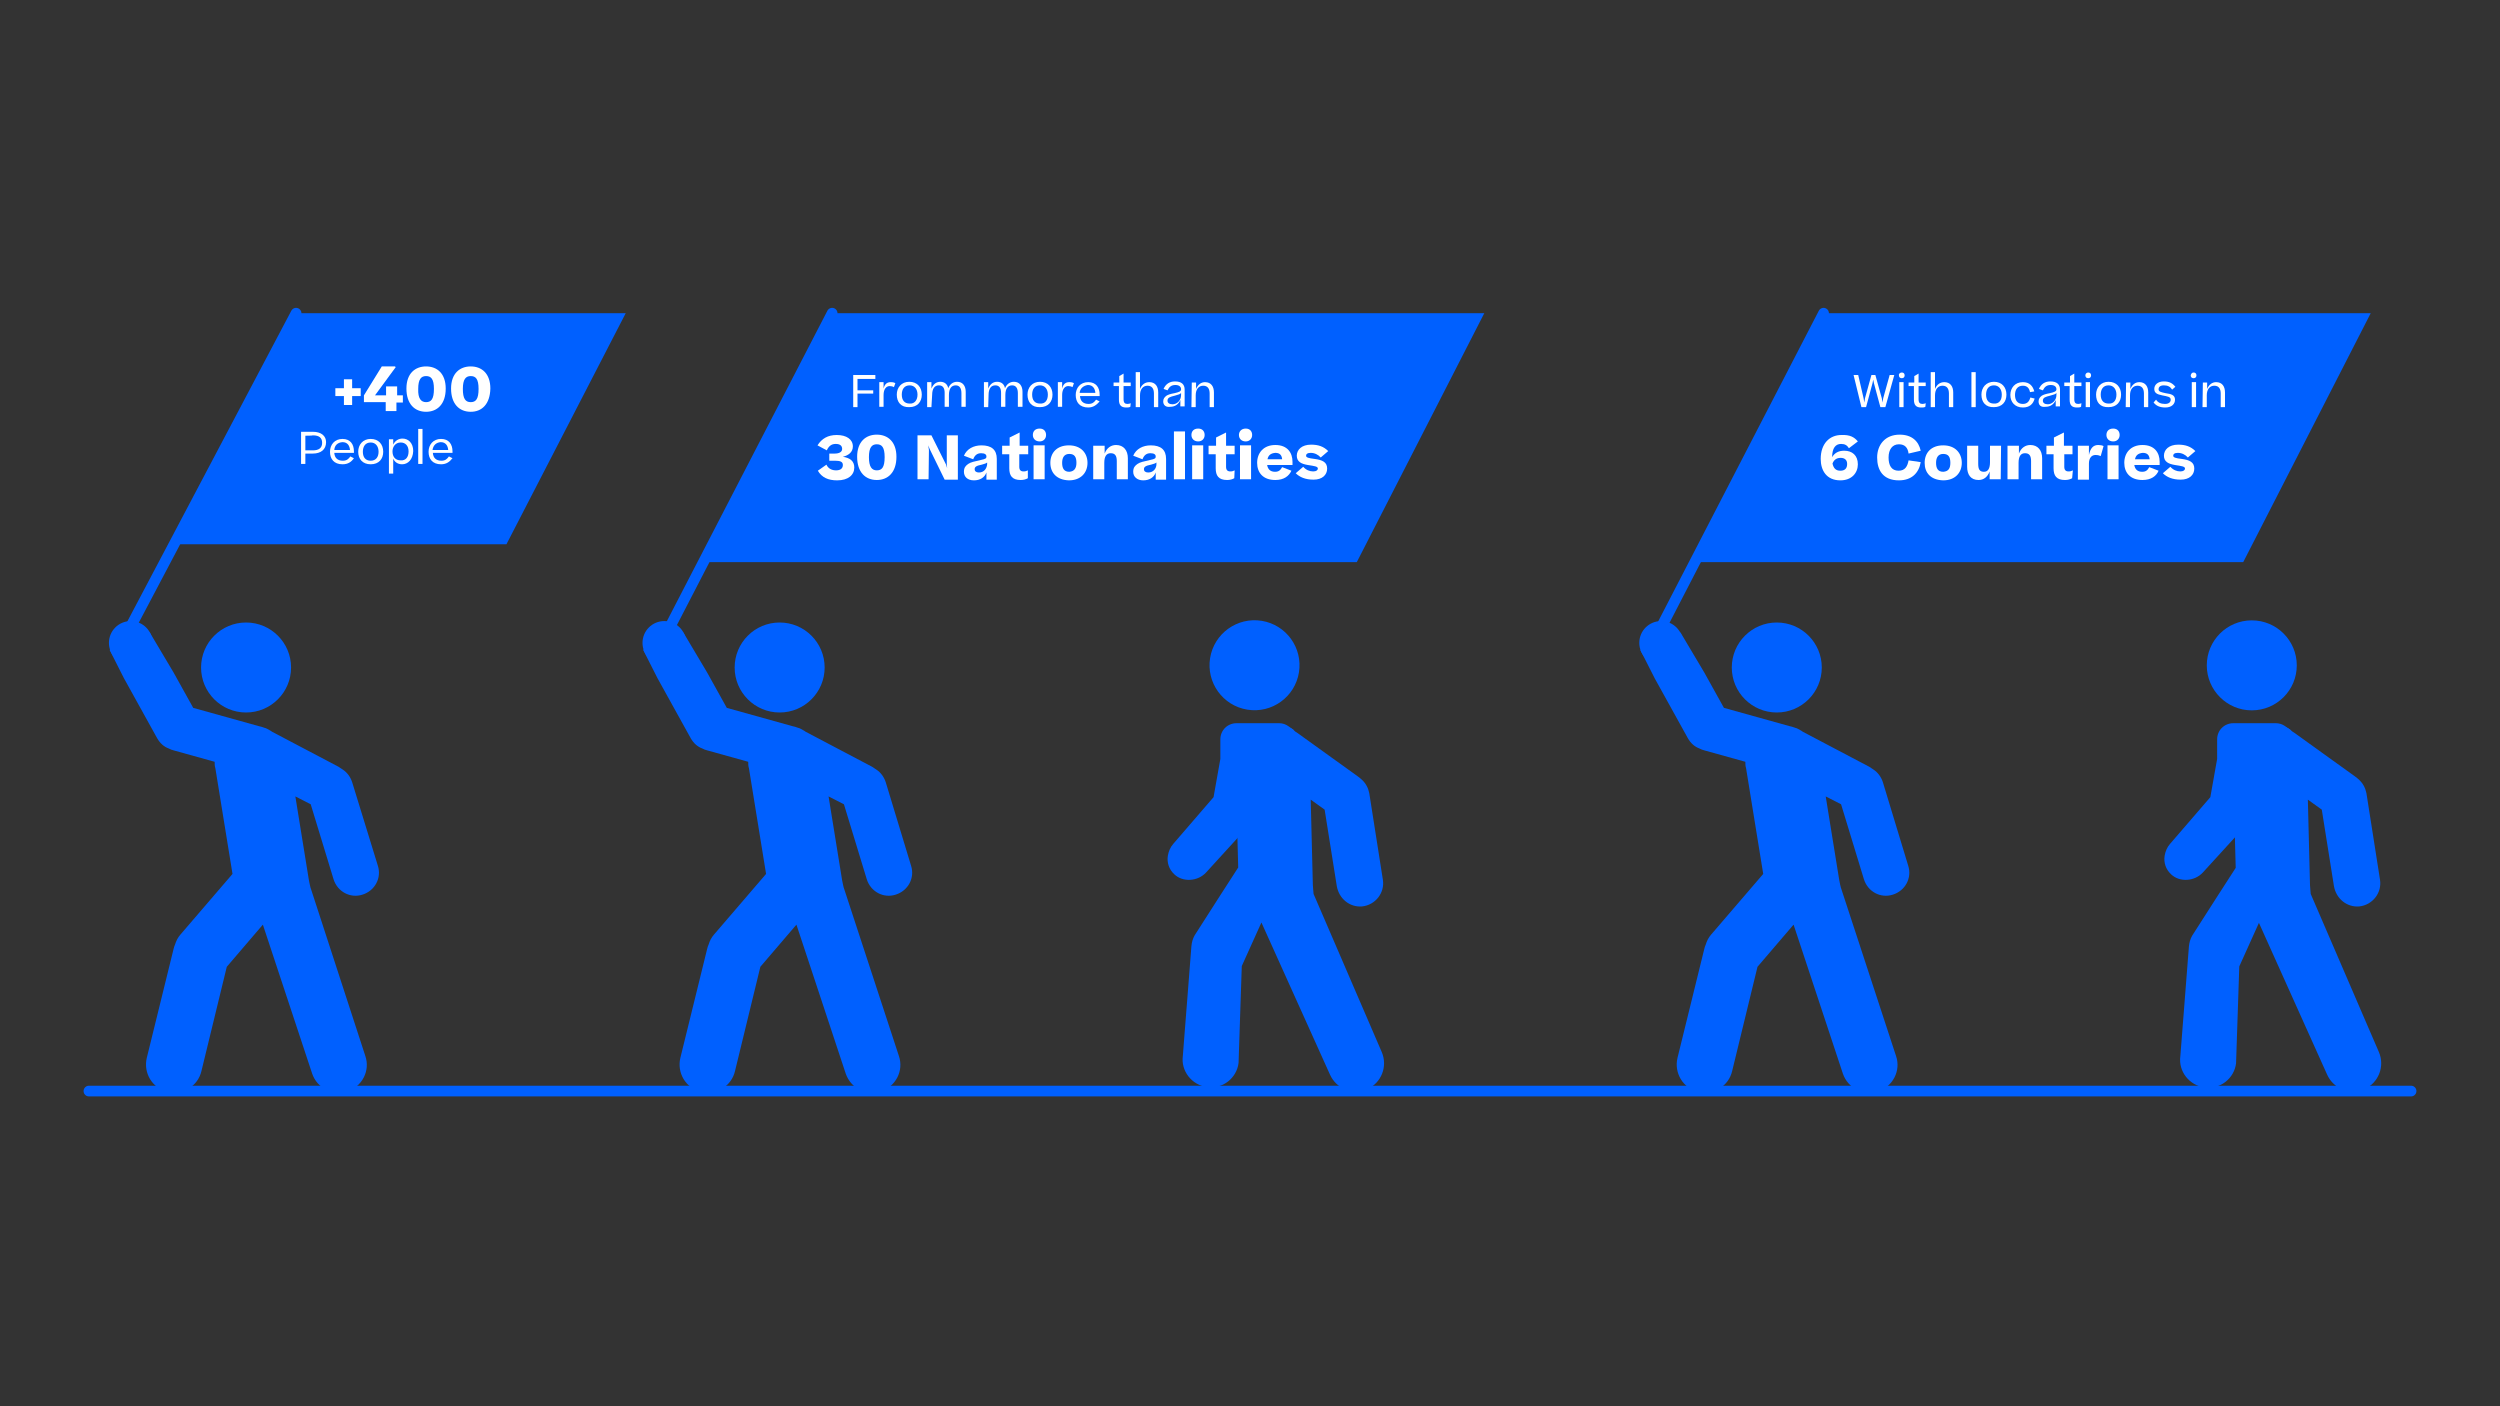 <?xml version="1.0" encoding="UTF-8"?>
<svg xmlns="http://www.w3.org/2000/svg" xmlns:xlink="http://www.w3.org/1999/xlink" version="1.1" id="Camada_1" x="0px" y="0px" viewBox="0 0 700 393.8" style="enable-background:new 0 0 700 393.8;" xml:space="preserve">
<rect x="0" y="0" width="700" height="393.8" fill="#333333" stroke="none"/>
<style type="text/css">
	.st0{fill:none;stroke:#0060FF;stroke-width:3;stroke-linecap:round;stroke-miterlimit:10;}
	.st1{fill:#0060FF;}
	.st2{fill:#FFFFFF;}
</style>
<g>
	<line class="st0" x1="24.9" y1="305.5" x2="675.1" y2="305.5"></line>
	<line class="st0" x1="36.4" y1="175.8" x2="82.9" y2="87.7"></line>
	<polygon class="st1" points="82.9,87.7 49.6,152.4 141.8,152.4 175.2,87.7  "></polygon>
	<g>
		<g>
			<circle class="st1" cx="218.3" cy="186.9" r="12.6"></circle>
			<path class="st1" d="M180.1,182l4,7.9l9.3,16.8c0.8,1.4,1.9,2.4,3.3,2.9c0.4,0.2,0.8,0.4,1.3,0.5l11.5,3.2c0,0.6,0,1.2,0.2,1.8     l4.8,29.6l-14.6,17c-0.7,0.8-1.2,1.8-1.5,2.8c-0.2,0.4-0.3,0.8-0.4,1.2l-7.5,30.5c-1,4.2,1.5,8.5,5.8,9.5c4.2,1,8.5-1.5,9.5-5.8     l7.1-29.2l10.1-11.8l13.8,41.7c1.4,4.1,5.8,6.4,9.9,5c4.1-1.4,6.4-5.8,5-9.9L236.4,249c-0.2-0.4-0.5-2-0.6-2.5l-3.8-23.5l4.3,2.2     l6.4,21c1.1,3.5,4.7,5.4,8.1,4.3c3.5-1.1,5.4-4.7,4.3-8.1L248,219c-0.5-1.5-1.4-2.7-2.6-3.5c-0.4-0.3-0.8-0.5-1.2-0.8l-18.6-9.8     c-0.2-0.2-0.5-0.3-0.8-0.5c-0.4-0.2-0.8-0.5-1.3-0.6c-0.5-0.2-1.2-0.4-1.7-0.5l-18.3-5.1l-5.5-9.9l-6.6-11.1     c-1.5-1.3-3.7-1.8-5.7-1.4"></path>
		</g>
		<circle class="st1" cx="186" cy="180" r="6.1"></circle>
	</g>
	<line class="st0" x1="186.2" y1="178.2" x2="233" y2="87.7"></line>
	<polygon class="st1" points="232.7,87.7 196.9,157.4 379.9,157.4 415.6,87.7  "></polygon>
	<g>
		<g>
			<g>
				<circle class="st1" cx="630.5" cy="186.3" r="12.6"></circle>
				<path class="st1" d="M632.8,203.6l6-0.5c0.5,0.2,1.1,0.5,1.6,0.7c0.5,0.2,0.8,0.5,1.2,0.8c0.2,0.2,0.5,0.4,0.7,0.5l17.1,12.3      c0.4,0.3,0.8,0.6,1.1,0.9c1.1,1,1.8,2.3,2.1,3.8l3.8,24.2c0.6,3.7-2.1,7.1-5.8,7.5c-3.5,0.3-6.5-2.2-7.1-5.7l-3.4-21.4l-3.9-2.8      l0.6,23.9c0,0.5,0.2,2.2,0.2,2.5l19.1,44.3c1.7,4-0.1,8.6-4.1,10.4c-4,1.7-8.6-0.1-10.4-4.1l-19.1-42.5l-5.5,12.2l-0.9,27.1      c-0.5,4.3-4.5,7.4-8.8,6.8s-7.4-4.5-6.8-8.8l2.4-30.7c0.1-1.1,0.4-2.1,0.9-3c2.9-4.6,12.2-19,12.2-19l-0.8-30      c0-0.6,0-1.2,0.1-1.8"></path>
			</g>
		</g>
		<path class="st1" d="M628.9,211.1l4,9.3c0.5,0.8,0.7,1.5,0.8,2.4c0.1,0.5,0.1,1.1,0,1.6c-0.2,1.5-1,3-2.3,3.9l-14.6,16    c-2.3,2.5-6.5,2.8-8.9,0.5c-1.5-1.4-2.1-3.3-1.8-5.2c0.2-1.2,0.7-2.4,1.5-3.3l11.3-13.1l1.9-10.7V207c0-2.5,2-4.5,4.5-4.5h12    c0.9,0,1.8,0.3,2.5,0.8l1.7,1.2"></path>
	</g>
	<g>
		<g>
			<g>
				
					<ellipse transform="matrix(0.16 -0.987 0.987 0.16 111.18 503.193)" class="st1" cx="351.3" cy="186.3" rx="12.6" ry="12.6"></ellipse>
				<path class="st1" d="M353.6,203.6l6-0.5c0.5,0.2,1.1,0.5,1.6,0.7c0.5,0.2,0.8,0.5,1.2,0.8c0.2,0.2,0.5,0.4,0.7,0.5l17.1,12.3      c0.4,0.3,0.8,0.6,1.1,0.9c1.1,1,1.8,2.3,2.1,3.8l3.8,24.2c0.6,3.7-2.1,7.1-5.8,7.5c-3.5,0.3-6.5-2.2-7.1-5.7l-3.4-21.4l-3.9-2.8      l0.6,23.9c0,0.5,0.2,2.2,0.2,2.5l19.1,44.3c1.7,4-0.1,8.6-4.1,10.4c-4,1.7-8.6-0.1-10.4-4.1l-19.2-42.6l-5.5,12.2l-0.9,27.1      c-0.5,4.3-4.5,7.4-8.8,6.8s-7.4-4.5-6.8-8.8l2.4-30.7c0.1-1.1,0.4-2.1,0.9-3c2.9-4.6,12.2-19,12.2-19l-0.8-30      c0-0.6,0-1.2,0.1-1.8"></path>
			</g>
		</g>
		<path class="st1" d="M349.8,211.1l4,9.3c0.5,0.8,0.7,1.5,0.8,2.4c0.1,0.5,0.1,1.1,0,1.6c-0.2,1.5-1,3-2.3,3.9l-14.6,16    c-2.3,2.5-6.5,2.8-8.9,0.5c-1.5-1.4-2.1-3.3-1.8-5.2c0.2-1.2,0.7-2.4,1.5-3.3l11.3-13.1l1.9-10.7V207c0-2.5,2-4.5,4.5-4.5h12    c0.9,0,1.8,0.3,2.5,0.8l1.7,1.2"></path>
	</g>
	<g>
		<g>
			<circle class="st1" cx="497.5" cy="186.9" r="12.6"></circle>
			<path class="st1" d="M459.3,182l4,7.9l9.3,16.8c0.8,1.4,1.9,2.4,3.3,2.9c0.4,0.2,0.8,0.4,1.3,0.5l11.5,3.2c0,0.6,0,1.2,0.2,1.8     l4.8,29.6l-14.6,17c-0.7,0.8-1.2,1.8-1.5,2.8c-0.2,0.4-0.3,0.8-0.4,1.2l-7.5,30.5c-1,4.2,1.5,8.5,5.8,9.5c4.2,1,8.5-1.5,9.5-5.8     l7.1-29.2l10.1-11.8l13.8,41.7c1.4,4.1,5.8,6.4,9.9,5c4.1-1.4,6.4-5.8,5-9.9L515.6,249c-0.2-0.4-0.5-2-0.6-2.5l-3.8-23.5l4.3,2.2     l6.4,21c1.1,3.5,4.7,5.4,8.1,4.3c3.5-1.1,5.4-4.7,4.3-8.1l-7.1-23.4c-0.5-1.5-1.4-2.7-2.6-3.5c-0.4-0.3-0.8-0.5-1.2-0.8     l-18.6-9.8c-0.2-0.2-0.5-0.3-0.8-0.5c-0.4-0.2-0.8-0.5-1.3-0.6c-0.5-0.2-1.2-0.4-1.7-0.5l-18.3-5.1l-5.5-9.9l-6.6-11.1     c-1.5-1.3-3.7-1.8-5.7-1.4"></path>
		</g>
		<circle class="st1" cx="465.1" cy="180" r="6.1"></circle>
	</g>
	<line class="st0" x1="463.8" y1="178.2" x2="510.6" y2="87.7"></line>
	<polygon class="st1" points="510.3,87.7 474.6,157.4 628.1,157.4 663.8,87.7  "></polygon>
	<g>
		<g>
			<circle class="st1" cx="68.9" cy="186.9" r="12.6"></circle>
			<path class="st1" d="M30.7,182l4,7.9l9.3,16.8c0.8,1.4,1.9,2.4,3.3,2.9c0.4,0.2,0.8,0.4,1.3,0.5l11.5,3.2c0,0.6,0,1.2,0.2,1.8     l4.8,29.6l-14.6,17c-0.7,0.8-1.2,1.8-1.5,2.8c-0.2,0.4-0.3,0.8-0.4,1.2l-7.5,30.5c-1,4.2,1.5,8.5,5.8,9.5c4.2,1,8.5-1.5,9.5-5.8     l7.1-29.2l10.1-11.8l13.8,41.7c1.4,4.1,5.8,6.4,9.9,5c4.1-1.4,6.4-5.8,5-9.9L87.1,249c-0.2-0.4-0.5-2-0.6-2.5l-3.8-23.5l4.3,2.2     l6.4,21c1.1,3.5,4.7,5.4,8.1,4.3c3.5-1.1,5.4-4.7,4.3-8.1L98.6,219c-0.5-1.5-1.4-2.7-2.6-3.5c-0.4-0.3-0.8-0.5-1.2-0.8l-18.6-9.8     c-0.2-0.2-0.5-0.3-0.8-0.5c-0.4-0.2-0.8-0.5-1.3-0.6c-0.5-0.2-1.2-0.4-1.7-0.5l-18.3-5.1l-5.5-9.9l-6.6-11.1     c-1.5-1.3-3.7-1.8-5.7-1.4"></path>
		</g>
		<circle class="st1" cx="36.6" cy="180" r="6.1"></circle>
	</g>
	<g>
		<path class="st2" d="M522.5,114h-1.3l-2.2-9h1.3l1.5,6.5l0.2,1.2l0.2-1.2l1.8-6.5h1.1l1.8,6.5l0.2,1.2l0.2-1.2l1.8-6.5h1.3l-2.5,9    h-1.4l-1.8-6.7l-0.2-1l-0.2,1L522.5,114z"></path>
		<path class="st2" d="M532.5,104.3c0.5,0,0.8,0.3,0.8,0.8c0,0.5-0.3,0.8-0.8,0.8s-0.8-0.3-0.8-0.8    C531.6,104.7,532,104.3,532.5,104.3z M533,114h-1.2V107h1.2V114z"></path>
		<path class="st2" d="M539.1,113.9c-0.3,0.2-0.7,0.2-1.2,0.2c-1.4,0-2-0.7-2-2.2v-3.8h-1.5v-1h1.6v-1.8l1.2-0.7v2.5h2v1h-2v3.7    c0,1,0.4,1.3,1.1,1.3c0.4,0,0.6-0.1,0.9-0.2L539.1,113.9L539.1,113.9z"></path>
		<path class="st2" d="M540.6,104.2h1.2v4.7c0.5-1.2,1.4-1.9,2.6-1.9c1.7,0,2.5,1.2,2.5,2.9v4.1h-1.2v-3.8c0-1.3-0.5-2.2-1.8-2.2    c-1.2,0-2.1,0.9-2.1,2.7v3.3h-1.2V104.2z"></path>
		<path class="st2" d="M553.2,114h-1.2v-9.8h1.2V114z"></path>
		<path class="st2" d="M554.8,110.5c0-2,1.3-3.6,3.5-3.6c2.2,0,3.5,1.5,3.5,3.6c0,2-1.2,3.5-3.5,3.5    C556,114.1,554.8,112.6,554.8,110.5z M560.5,110.5c0-1.5-0.8-2.6-2.2-2.6c-1.5,0-2.2,1.1-2.2,2.6s0.7,2.5,2.2,2.5    C559.8,113.1,560.5,112,560.5,110.5z"></path>
		<path class="st2" d="M568.4,109.8c-0.2-1.1-0.8-1.8-2-1.8c-1.5,0-2.2,1.1-2.2,2.6s0.7,2.5,2.2,2.5c1.2,0,1.8-0.7,2.1-1.8l1.2,0.3    c-0.4,1.5-1.4,2.5-3.3,2.5c-2.2,0-3.5-1.5-3.5-3.5s1.3-3.6,3.5-3.6c1.9,0,2.8,1.1,3.2,2.6L568.4,109.8z"></path>
		<path class="st2" d="M570.8,112.4c0-0.8,0.4-1.2,0.9-1.6c0.5-0.3,1.1-0.5,2.2-0.7c1.3-0.3,1.9-0.5,1.9-1.1c0-0.6-0.4-1.2-1.6-1.2    c-1.1,0-1.7,0.5-2.2,1.5l-1.1-0.4c0.6-1.4,1.7-2.1,3.2-2.1c1.8,0,2.7,0.8,2.7,2.3v4.7h-1.2v-1.8c-0.5,1.2-1.5,1.9-2.8,1.9    C571.4,114.1,570.8,113.4,570.8,112.4z M575.8,110.6V110c-0.2,0.4-0.8,0.5-1.8,0.8c-1.2,0.3-2,0.5-2,1.4c0,0.6,0.5,1,1.4,1    C574.5,113.2,575.8,112.2,575.8,110.6z"></path>
		<path class="st2" d="M582.7,113.9c-0.3,0.2-0.7,0.2-1.2,0.2c-1.4,0-2-0.7-2-2.2v-3.8H578v-1h1.6v-1.8l1.2-0.7v2.5h2v1h-2v3.7    c0,1,0.4,1.3,1.1,1.3c0.4,0,0.6-0.1,0.9-0.2L582.7,113.9L582.7,113.9z"></path>
		<path class="st2" d="M584.7,104.3c0.5,0,0.8,0.3,0.8,0.8c0,0.5-0.3,0.8-0.8,0.8c-0.5,0-0.8-0.3-0.8-0.8    C583.9,104.7,584.2,104.3,584.7,104.3z M585.3,114H584V107h1.2V114z"></path>
		<path class="st2" d="M586.9,110.5c0-2,1.3-3.6,3.5-3.6c2.2,0,3.5,1.5,3.5,3.6c0,2-1.2,3.5-3.5,3.5    C588,114.1,586.9,112.6,586.9,110.5z M592.6,110.5c0-1.5-0.8-2.6-2.2-2.6c-1.5,0-2.2,1.1-2.2,2.6s0.7,2.5,2.2,2.5    C591.9,113.1,592.6,112,592.6,110.5z"></path>
		<path class="st2" d="M595.3,107.1h1.2v1.8c0.5-1.2,1.4-1.9,2.5-1.9c1.7,0,2.5,1.2,2.5,2.9v4.1h-1.2v-3.8c0-1.3-0.5-2.2-1.8-2.2    c-1.2,0-2.1,0.9-2.1,2.7v3.3h-1.2L595.3,107.1L595.3,107.1z"></path>
		<path class="st2" d="M603.7,111.9c0.5,0.8,1.3,1.2,2.5,1.2c1.2,0,1.6-0.6,1.6-1.2c0-0.8-0.9-0.9-2.4-1.2s-2.2-0.7-2.2-1.8    c0-1.2,1-2.1,2.7-2.1c1.5,0,2.4,0.5,3.2,1.5l-0.9,0.8c-0.5-0.8-1.2-1.2-2.3-1.2s-1.5,0.5-1.5,1.1c0,0.7,0.7,0.8,2,1.1    c1.5,0.2,2.6,0.5,2.6,1.8c0,1.2-0.9,2.2-2.7,2.2c-1.6,0-2.6-0.5-3.3-1.4L603.7,111.9z"></path>
		<path class="st2" d="M614.2,104.3c0.5,0,0.8,0.3,0.8,0.8c0,0.5-0.3,0.8-0.8,0.8c-0.5,0-0.8-0.3-0.8-0.8    C613.5,104.7,613.7,104.3,614.2,104.3z M614.9,114h-1.2V107h1.2V114z"></path>
		<path class="st2" d="M616.8,107.1h1.2v1.8c0.5-1.2,1.4-1.9,2.5-1.9c1.7,0,2.5,1.2,2.5,2.9v4.1h-1.2v-3.8c0-1.3-0.5-2.2-1.8-2.2    c-1.2,0-2.1,0.9-2.1,2.7v3.3h-1.2L616.8,107.1L616.8,107.1z"></path>
		<path class="st2" d="M520.2,123.6l-2.5,1.9c-0.5-0.8-1.1-1.2-2.2-1.2c-1.5,0-2.5,1.1-2.5,3.7c0.7-1.2,1.8-1.8,3.4-1.8    c2.2,0,3.8,1.3,3.8,3.8c0,2.4-1.7,4.5-4.9,4.5c-3.9,0-5.5-2.8-5.5-6c0-4.3,2.5-6.7,5.8-6.7C518,121.7,519.2,122.4,520.2,123.6z     M513.1,129.8c0.3,1.3,0.9,2,2.2,2c1.3,0,1.9-0.7,1.9-1.9s-0.8-1.7-1.8-1.7C514.3,128.2,513.5,128.7,513.1,129.8z"></path>
		<path class="st2" d="M534.4,127c-0.2-1.6-1-2.6-2.7-2.6c-1.8,0-2.9,1.4-2.9,3.7c0,2.2,0.8,3.7,2.8,3.7c1.8,0,2.5-1.2,2.8-2.9    l3.4,0.5c-0.5,3-2.5,5.1-6.1,5.1c-4.5,0-6.1-2.9-6.1-6.4c0-3.5,2.2-6.4,6.3-6.4c3.4,0,5.3,1.8,5.9,4.5L534.4,127z"></path>
		<path class="st2" d="M538.9,129.6c0-2.8,1.8-4.9,5.2-4.9s5.2,2.2,5.2,4.9c0,2.8-1.9,4.9-5.2,4.9    C540.6,134.4,538.9,132.4,538.9,129.6z M546.1,129.6c0-1.6-0.5-2.5-2-2.5c-1.4,0-2,1-2,2.5c0,1.5,0.5,2.5,2,2.5    C545.6,132,546.1,131.1,546.1,129.6z"></path>
		<path class="st2" d="M560.2,134.2h-3.1v-2.2c-0.6,1.6-1.7,2.4-3.1,2.4c-2.2,0-3.2-1.5-3.2-3.7v-5.9h3.1v5.1c0,1.5,0.4,2.2,1.6,2.2    c1.2,0,1.7-1,1.7-2.7v-4.6h3.1L560.2,134.2L560.2,134.2z"></path>
		<path class="st2" d="M562.2,124.8h3.1v2.2c0.6-1.6,1.8-2.4,3.2-2.4c2.1,0,3.3,1.5,3.3,3.7v5.9h-3.1v-5.1c0-1.5-0.5-2.2-1.7-2.2    c-1.2,0-1.8,0.9-1.8,2.7v4.6h-3.1V124.8z"></path>
		<path class="st2" d="M580.2,133.9c-0.5,0.3-1.2,0.5-2,0.5c-2.4,0-3.2-1.2-3.2-3.3v-3.9h-2v-2.4h2.1v-2.3l2.8-1.4v3.7h2.4v2.4H578    v3.5c0,0.9,0.4,1.3,1.2,1.3c0.5,0,0.8-0.1,1.2-0.3L580.2,133.9L580.2,133.9z"></path>
		<path class="st2" d="M589,124.9l-0.8,2.8c-0.5-0.2-0.8-0.3-1.5-0.3c-1,0-1.8,0.8-1.8,2.4v4.5h-3.1v-9.5h3.1v2.6    c0.4-1.9,1.2-2.8,2.6-2.8C588.1,124.6,588.6,124.7,589,124.9z"></path>
		<path class="st2" d="M591.7,120c1.2,0,1.8,0.8,1.8,1.8s-0.7,1.8-1.8,1.8c-1.2,0-1.9-0.8-1.9-1.8C589.8,120.8,590.4,120,591.7,120z     M593.2,134.2h-3.1v-9.5h3.1V134.2z"></path>
		<path class="st2" d="M599.9,134.4c-3.5,0-5.1-2.1-5.1-4.8c0-2.8,1.8-5,5.1-5c3.4,0,4.8,2.2,4.8,4.7v0.9h-7.1    c0.2,1.2,0.9,1.9,2.2,1.9c1,0,1.5-0.4,2-1.3l2.6,1C603.8,133.3,602.3,134.4,599.9,134.4z M597.8,128.6h4.1    c-0.1-1.1-0.6-1.8-1.9-1.8C598.7,126.9,598,127.5,597.8,128.6z"></path>
		<path class="st2" d="M607.7,130.7c0.8,0.9,1.8,1.3,2.8,1.3c0.9,0,1.3-0.4,1.3-0.8c0-0.6-0.9-0.7-2.8-1c-1.8-0.3-3.1-0.9-3.1-2.6    c0-1.7,1.4-3.1,4-3.1c2,0,3.5,0.5,4.8,1.8l-2.1,1.8c-0.7-0.8-1.7-1.3-2.8-1.3c-1,0-1.3,0.4-1.3,0.8c0,0.5,0.7,0.7,2.4,0.9    c2.2,0.3,3.5,0.9,3.5,2.7c0,1.8-1.4,3.1-3.8,3.1c-2.3,0-3.9-0.7-5-1.8L607.7,130.7z"></path>
	</g>
	<g>
		<path class="st2" d="M238.9,105h6.2v1.1h-5v3.2h4.4v0.9h-4.4v3.8h-1.2V105z"></path>
		<path class="st2" d="M250.7,107.3l-0.4,1.1c-0.3-0.2-0.8-0.3-1.2-0.3c-0.9,0-1.7,0.8-1.7,2.5v3.3h-1.2V107h1.2v1.8    c0.3-1.3,1-1.8,2-1.8C250,107,250.4,107.1,250.7,107.3z"></path>
		<path class="st2" d="M251.1,110.5c0-2,1.3-3.6,3.5-3.6c2.2,0,3.5,1.5,3.5,3.6c0,2-1.2,3.5-3.5,3.5    C252.3,114.1,251.1,112.6,251.1,110.5z M256.9,110.5c0-1.5-0.8-2.6-2.2-2.6c-1.5,0-2.2,1.1-2.2,2.6s0.7,2.5,2.2,2.5    C256.1,113.1,256.9,112,256.9,110.5z"></path>
		<path class="st2" d="M260.8,114h-1.2V107h1.2v1.8c0.5-1.2,1.3-1.9,2.5-1.9c1.2,0,2,0.7,2.2,1.8c0.5-1.2,1.4-1.8,2.5-1.8    c1.6,0,2.4,1.2,2.4,2.8v4.2h-1.2v-3.8c0-1.2-0.4-2.2-1.6-2.2c-1.2,0-1.9,0.9-1.9,2.7v3.3h-1.2V110c0-1.2-0.4-2.1-1.6-2.1    c-1.2,0-1.9,0.9-1.9,2.7L260.8,114L260.8,114z"></path>
		<path class="st2" d="M276.7,114h-1.2V107h1.2v1.8c0.5-1.2,1.3-1.9,2.5-1.9c1.2,0,2,0.7,2.2,1.8c0.5-1.2,1.4-1.8,2.5-1.8    c1.6,0,2.4,1.2,2.4,2.8v4.2H285v-3.8c0-1.2-0.4-2.2-1.6-2.2c-1.2,0-1.9,0.9-1.9,2.7v3.3h-1.2V110c0-1.2-0.4-2.1-1.6-2.1    c-1.2,0-1.9,0.9-1.9,2.7L276.7,114L276.7,114z"></path>
		<path class="st2" d="M287.7,110.5c0-2,1.3-3.6,3.5-3.6c2.2,0,3.5,1.5,3.5,3.6c0,2-1.2,3.5-3.5,3.5    C288.9,114.1,287.7,112.6,287.7,110.5z M293.4,110.5c0-1.5-0.8-2.6-2.2-2.6c-1.5,0-2.2,1.1-2.2,2.6s0.7,2.5,2.2,2.5    C292.7,113.1,293.4,112,293.4,110.5z"></path>
		<path class="st2" d="M300.7,107.3l-0.4,1.1c-0.3-0.2-0.8-0.3-1.2-0.3c-0.9,0-1.7,0.8-1.7,2.5v3.3h-1.2V107h1.2v1.8    c0.3-1.3,1-1.8,2-1.8C300,107,300.4,107.1,300.7,107.3z"></path>
		<path class="st2" d="M304.7,114.1c-2.4,0-3.5-1.5-3.5-3.5s1.3-3.6,3.5-3.6s3.2,1.5,3.2,3.5v0.4h-5.5c0.1,1.4,0.9,2.2,2.4,2.2    c1.1,0,1.6-0.5,2.1-1.2l1,0.5C307.1,113.3,306.2,114.1,304.7,114.1z M302.3,110h4.4c-0.1-1.2-0.7-2.2-2.1-2.2    C303.3,108,302.4,108.8,302.3,110z"></path>
		<path class="st2" d="M316.5,113.9c-0.3,0.2-0.7,0.2-1.2,0.2c-1.4,0-2-0.7-2-2.2v-3.8h-1.5v-1h1.6v-1.8l1.2-0.7v2.5h2v1h-2v3.7    c0,1,0.4,1.3,1.1,1.3c0.4,0,0.6-0.1,0.9-0.2L316.5,113.9L316.5,113.9z"></path>
		<path class="st2" d="M318,104.2h1.2v4.7c0.5-1.2,1.4-1.9,2.6-1.9c1.7,0,2.5,1.2,2.5,2.9v4.1h-1.2v-3.8c0-1.3-0.5-2.2-1.8-2.2    c-1.2,0-2.1,0.9-2.1,2.7v3.3H318V104.2z"></path>
		<path class="st2" d="M325.7,112.4c0-0.8,0.4-1.2,0.9-1.6c0.5-0.3,1.1-0.5,2.2-0.7c1.3-0.3,1.9-0.5,1.9-1.1c0-0.6-0.4-1.2-1.6-1.2    c-1.1,0-1.7,0.5-2.2,1.5l-1.1-0.4c0.6-1.4,1.7-2.1,3.2-2.1c1.8,0,2.7,0.8,2.7,2.3v4.7h-1.2v-1.8c-0.5,1.2-1.5,1.9-2.8,1.9    C326.4,114.1,325.7,113.4,325.7,112.4z M330.7,110.6V110c-0.2,0.4-0.8,0.5-1.8,0.8c-1.2,0.3-2,0.5-2,1.4c0,0.6,0.5,1,1.4,1    C329.5,113.2,330.7,112.2,330.7,110.6z"></path>
		<path class="st2" d="M333.7,107.1h1.2v1.8c0.5-1.2,1.4-1.9,2.5-1.9c1.7,0,2.5,1.2,2.5,2.9v4.1h-1.2v-3.8c0-1.3-0.5-2.2-1.8-2.2    c-1.2,0-2.1,0.9-2.1,2.7v3.3h-1.2L333.7,107.1L333.7,107.1z"></path>
		<path class="st2" d="M231.4,130.1c0.5,1.1,1.5,1.6,2.7,1.6c1.3,0,1.9-0.6,1.9-1.5c0-0.9-0.7-1.2-2.2-1.2h-1.6v-2h1.5    c1.2,0,2.1-0.4,2.1-1.3s-0.6-1.4-1.8-1.4c-1.1,0-1.9,0.5-2.5,1.8l-2.6-1.4c1.2-1.9,2.9-2.9,5.4-2.9c2.7,0,4.5,1.2,4.5,3.2    c0,1.6-1.2,2.5-2.8,2.9c2,0.3,3.2,1.2,3.2,3c0,2.1-1.7,3.6-4.8,3.6c-2.5,0-4.3-0.8-5.4-2.7L231.4,130.1z"></path>
		<path class="st2" d="M245.5,134.4c-3.2,0-5.5-2.2-5.5-6.5s2.5-6.2,5.5-6.2c3.1,0,5.5,2,5.5,6.2C251,132.2,248.7,134.4,245.5,134.4    z M245.5,131.7c1.4,0,2.2-0.8,2.2-3.7c0-2.8-0.8-3.6-2.2-3.6c-1.4,0-2.2,0.9-2.2,3.6C243.3,130.7,244.1,131.7,245.5,131.7z"></path>
		<path class="st2" d="M260,134.2h-3.1v-12.3h3.9l4.1,8.2l0.3,1l-0.1-1.2v-8h3.1v12.4h-3.7l-4.2-8.6l-0.4-1l0.2,1.3L260,134.2    L260,134.2z"></path>
		<path class="st2" d="M269.9,132.1c0-1.2,0.5-1.7,1.2-2.2s1.8-0.7,3.5-1.1c1.5-0.3,1.6-0.5,1.6-1c0-0.5-0.4-0.9-1.5-0.9    c-1.1,0-1.8,0.6-2.2,1.7l-2.6-1c0.8-1.9,2.7-2.9,4.9-2.9c2.8,0,4.3,1.2,4.3,3.8v5.8h-2.9v-2c-0.5,1.4-1.8,2.2-3.5,2.2    C270.9,134.5,269.9,133.5,269.9,132.1z M276.4,130v-0.5c-0.2,0.2-0.7,0.4-1.5,0.6c-1.5,0.3-2,0.6-2,1.3c0,0.5,0.4,0.9,1.2,0.9    C275.6,132.3,276.3,131.1,276.4,130z"></path>
		<path class="st2" d="M287.8,133.9c-0.5,0.3-1.2,0.5-2,0.5c-2.4,0-3.2-1.2-3.2-3.3v-3.9h-2v-2.4h2.1v-2.3l2.8-1.4v3.7h2.4v2.4h-2.5    v3.5c0,0.9,0.4,1.3,1.2,1.3c0.5,0,0.8-0.1,1.2-0.3V133.9z"></path>
		<path class="st2" d="M291.1,120c1.2,0,1.8,0.8,1.8,1.8s-0.7,1.8-1.8,1.8c-1.2,0-1.9-0.8-1.9-1.8S289.8,120,291.1,120z     M292.5,134.2h-3.1v-9.5h3.1V134.2z"></path>
		<path class="st2" d="M294.1,129.6c0-2.8,1.8-4.9,5.2-4.9s5.2,2.2,5.2,4.9c0,2.8-1.9,4.9-5.2,4.9    C295.9,134.4,294.1,132.4,294.1,129.6z M301.4,129.6c0-1.6-0.5-2.5-2-2.5c-1.4,0-2,1-2,2.5c0,1.5,0.5,2.5,2,2.5    C300.8,132,301.4,131.1,301.4,129.6z"></path>
		<path class="st2" d="M306.2,124.8h3.1v2.2c0.6-1.6,1.8-2.4,3.2-2.4c2.1,0,3.3,1.5,3.3,3.7v5.9h-3.1v-5.1c0-1.5-0.5-2.2-1.7-2.2    c-1.2,0-1.8,0.9-1.8,2.7v4.6h-3.1V124.8z"></path>
		<path class="st2" d="M317.3,132.1c0-1.2,0.5-1.7,1.2-2.2s1.8-0.7,3.5-1.1c1.5-0.3,1.6-0.5,1.6-1c0-0.5-0.4-0.9-1.5-0.9    c-1.1,0-1.8,0.6-2.2,1.7l-2.6-1c0.8-1.9,2.7-2.9,4.9-2.9c2.8,0,4.3,1.2,4.3,3.8v5.8h-2.9v-2c-0.5,1.4-1.8,2.2-3.5,2.2    C318.4,134.5,317.3,133.5,317.3,132.1z M323.8,130v-0.5c-0.2,0.2-0.7,0.4-1.5,0.6c-1.5,0.3-2,0.6-2,1.3c0,0.5,0.4,0.9,1.2,0.9    C323,132.3,323.8,131.1,323.8,130z"></path>
		<path class="st2" d="M331.8,134.2h-3.1v-13.4h3.1V134.2z"></path>
		<path class="st2" d="M335.5,120c1.2,0,1.8,0.8,1.8,1.8s-0.7,1.8-1.8,1.8c-1.2,0-1.9-0.8-1.9-1.8S334.2,120,335.5,120z     M336.9,134.2h-3.1v-9.5h3.1V134.2z"></path>
		<path class="st2" d="M345.6,133.9c-0.5,0.3-1.2,0.5-2,0.5c-2.4,0-3.2-1.2-3.2-3.3v-3.9h-2v-2.4h2.1v-2.3l2.8-1.4v3.7h2.4v2.4h-2.4    v3.5c0,0.9,0.4,1.3,1.2,1.3c0.5,0,0.8-0.1,1.2-0.3L345.6,133.9L345.6,133.9z"></path>
		<path class="st2" d="M348.8,120c1.2,0,1.8,0.8,1.8,1.8s-0.7,1.8-1.8,1.8c-1.2,0-1.9-0.8-1.9-1.8S347.6,120,348.8,120z     M350.3,134.2h-3.1v-9.5h3.1V134.2z"></path>
		<path class="st2" d="M357.1,134.4c-3.5,0-5.1-2.1-5.1-4.8c0-2.8,1.8-5,5.1-5c3.4,0,4.8,2.2,4.8,4.7v0.9h-7.1    c0.2,1.2,0.9,1.9,2.2,1.9c1,0,1.5-0.4,2-1.3l2.6,1C360.9,133.3,359.5,134.4,357.1,134.4z M354.9,128.6h4.1    c-0.1-1.1-0.6-1.8-1.9-1.8C355.8,126.9,355.1,127.5,354.9,128.6z"></path>
		<path class="st2" d="M364.9,130.7c0.8,0.9,1.8,1.3,2.8,1.3c0.9,0,1.3-0.4,1.3-0.8c0-0.6-0.9-0.7-2.8-1c-1.8-0.3-3.1-0.9-3.1-2.6    c0-1.7,1.4-3.1,4-3.1c2,0,3.5,0.5,4.8,1.8l-2.1,1.8c-0.7-0.8-1.7-1.3-2.8-1.3c-1,0-1.3,0.4-1.3,0.8c0,0.5,0.7,0.7,2.4,0.9    c2.2,0.3,3.5,0.9,3.5,2.7c0,1.8-1.4,3.1-3.8,3.1c-2.3,0-3.9-0.7-5-1.8L364.9,130.7z"></path>
	</g>
	<g>
		<path class="st2" d="M93.9,108.7h2.4v-2.5h2.3v2.5h2.4v2.2h-2.4v2.5h-2.3v-2.5h-2.4V108.7z"></path>
		<path class="st2" d="M111,110.7h1.8v2H111v2.4H108v-2.5h-6.1v-1.9l5-8.1h3.7l0.2,0.2l-5.8,7.9h3.1v-2.5h3.1V110.7z"></path>
		<path class="st2" d="M119.3,115.3c-3.2,0-5.5-2.2-5.5-6.5c0-4.3,2.5-6.2,5.5-6.2c3.1,0,5.5,2,5.5,6.2    C124.8,113.2,122.4,115.3,119.3,115.3z M119.3,112.6c1.4,0,2.2-0.8,2.2-3.7c0-2.8-0.8-3.6-2.2-3.6c-1.4,0-2.2,0.9-2.2,3.6    C117,111.6,117.9,112.6,119.3,112.6z"></path>
		<path class="st2" d="M131.8,115.3c-3.2,0-5.5-2.2-5.5-6.5c0-4.3,2.5-6.2,5.5-6.2c3.1,0,5.5,2,5.5,6.2    C137.2,113.2,134.9,115.3,131.8,115.3z M131.8,112.6c1.4,0,2.2-0.8,2.2-3.7c0-2.8-0.8-3.6-2.2-3.6c-1.4,0-2.2,0.9-2.2,3.6    C129.6,111.6,130.3,112.6,131.8,112.6z"></path>
		<path class="st2" d="M85.5,127.1v2.8h-1.2v-9h3.3c2.4,0,3.7,1.2,3.7,2.9c0,2.1-1.5,3.2-3.7,3.2H85.5z M85.5,122v4.1h2.1    c1.7,0,2.6-0.7,2.6-2.1c0-1.4-0.8-2.1-2.6-2.1C87.6,122,85.5,122,85.5,122z"></path>
		<path class="st2" d="M95.9,130c-2.4,0-3.5-1.5-3.5-3.5s1.3-3.6,3.5-3.6s3.2,1.5,3.2,3.5v0.4h-5.5c0.1,1.4,0.9,2.2,2.4,2.2    c1.1,0,1.6-0.5,2.1-1.2l1,0.5C98.4,129.3,97.5,130,95.9,130z M93.6,126H98c-0.1-1.2-0.7-2.2-2.1-2.2    C94.5,123.9,93.7,124.7,93.6,126z"></path>
		<path class="st2" d="M100.3,126.5c0-2,1.3-3.6,3.5-3.6c2.2,0,3.5,1.5,3.5,3.6c0,2-1.2,3.5-3.5,3.5S100.3,128.5,100.3,126.5z     M106,126.5c0-1.5-0.8-2.6-2.2-2.6c-1.5,0-2.2,1.1-2.2,2.6s0.7,2.5,2.2,2.5C105.3,129,106,127.9,106,126.5z"></path>
		<path class="st2" d="M112.6,130c-1.2,0-2.1-0.6-2.5-1.6v4.2h-1.2V123h1.2v1.5c0.5-1.1,1.5-1.7,2.6-1.7c1.6,0,3,1.2,3,3.5    C115.6,128.7,114.2,130,112.6,130z M114.4,126.4c0-1.6-0.9-2.5-2.2-2.5c-1.5,0-2.3,1.2-2.3,2.5c0,1.5,0.8,2.5,2.3,2.5    C113.6,129,114.4,128,114.4,126.4z"></path>
		<path class="st2" d="M118.3,129.9h-1.2v-9.8h1.2L118.3,129.9L118.3,129.9z"></path>
		<path class="st2" d="M123.5,130c-2.4,0-3.5-1.5-3.5-3.5s1.3-3.6,3.5-3.6s3.2,1.5,3.2,3.5v0.4h-5.5c0.1,1.4,0.9,2.2,2.4,2.2    c1.1,0,1.6-0.5,2.1-1.2l1,0.5C125.9,129.3,125,130,123.5,130z M121.1,126h4.4c-0.1-1.2-0.7-2.2-2.1-2.2    C122.1,123.9,121.3,124.7,121.1,126z"></path>
	</g>
</g>
</svg>
